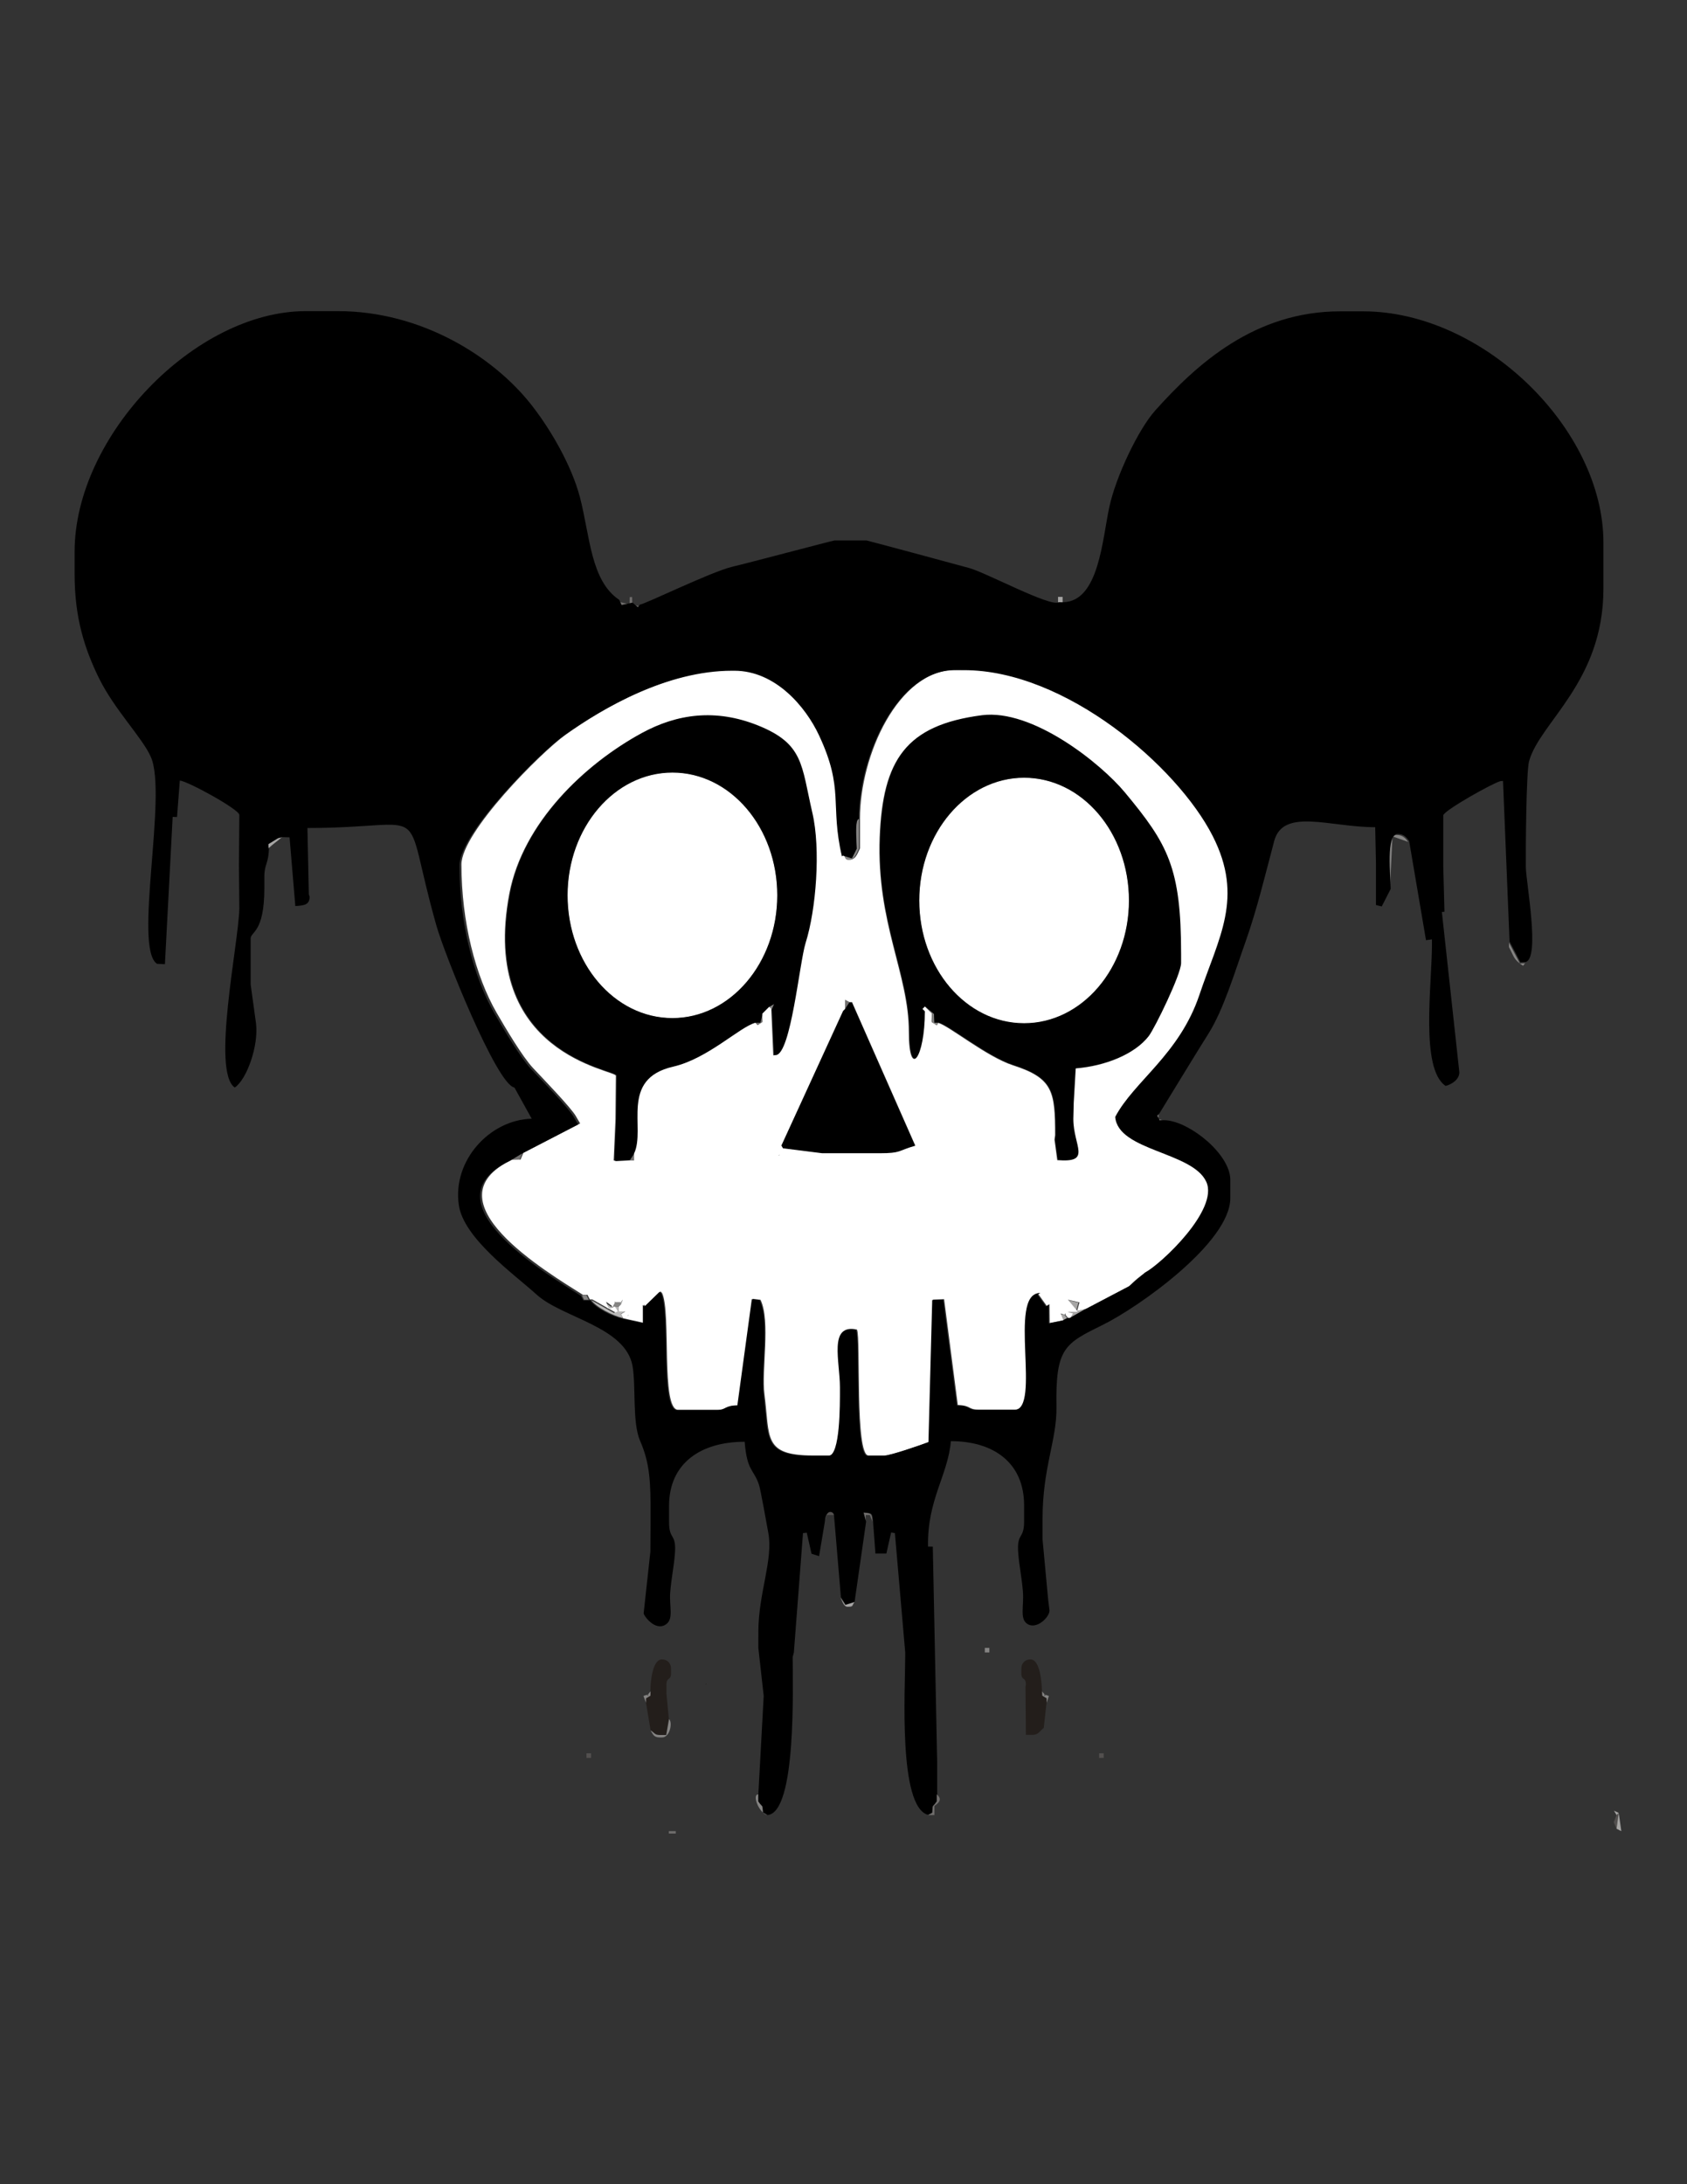 <?xml version="1.0" encoding="UTF-8"?>
<!DOCTYPE svg PUBLIC "-//W3C//DTD SVG 1.1//EN" "http://www.w3.org/Graphics/SVG/1.1/DTD/svg11.dtd">
<!-- Creator: CorelDRAW -->
<svg xmlns="http://www.w3.org/2000/svg" xml:space="preserve" width="8.5in" height="11in" style="shape-rendering:geometricPrecision; text-rendering:geometricPrecision; image-rendering:optimizeQuality; fill-rule:evenodd; clip-rule:evenodd"
viewBox="0 0 8.5 11"
 xmlns:xlink="http://www.w3.org/1999/xlink">
 <rect x="0" y="0" width="8.5" height="11" fill="#333333" stroke="none"/>
 <defs>
  <style type="text/css">
   <![CDATA[
    .str0 {stroke:white;stroke-width:0.004}
    .fil7 {fill:#231E1B}
    .fil6 {fill:#53504F}
    .fil1 {fill:#706E6D}
    .fil2 {fill:#858483}
    .fil0 {fill:#A6A5A4}
    .fil4 {fill:#B9B8B7}
    .fil3 {fill:black}
    .fil5 {fill:white}
   ]]>
  </style>
 </defs>
 <g id="Layer_x0020_1">
  <polygon class="fil0" points="5.331,3.04 5.354,3.04 5.354,3.006 5.331,3.006 "/>
  <path class="fil1" d="M3.116 3.029l0.012 0.026 0.055 -0.012 0.027 0.023 0.01 -0.013c-0.036,-0.01 -0.035,-0.002 -0.035,-0.046l-0.012 0 -0.001 0.037 -0.057 -0.014z"/>
  <path class="fil2" d="M4.247 4.309c0.006,0.01 0.008,0.023 0.023,0.023 0.038,0 0.044,-0.033 0.058,-0.058l1.1811e-005 -0.15c-0.021,0 -0.012,0.103 -0.012,0.127l0.001 0.023 -0.024 0.048 -0.045 -0.014z"/>
  <path class="fil0" d="M1.352 4.274c0.024,-0.025 0.044,-0.036 0.069,-0.058l-0.02 0.005 -0.049 0.03 0 0.023z"/>
  <path class="fil2" d="M7.003 4.482l0.013 -0.27 0.079 0.028c-0.013,-0.018 -0.027,-0.035 -0.058,-0.035 -0.06,-7.87402e-006 -0.035,0.214 -0.035,0.277z"/>
  <path class="fil2" d="M7.684 4.851l-0.026 0.001 -0.055 -0.105 0 0.023c0.027,0.05 0.021,0.06 0.071,0.094l0.01 -0.013z"/>
  <polygon class="fil1" points="4.258,5.082 4.247,5.093 4.258,5.082 4.281,5.047 4.293,5.047 4.281,5.047 4.258,5.035 "/>
  <polygon class="fil2" points="3.889,5.082 3.9,5.057 3.878,5.07 "/>
  <path class="fil2" d="M4.731 5.151l-0.023 0 -0.002 -0.044 -0.044 -0.037 0.035 0.035c0.001,0.059 -0.01,0.033 0.025,0.06l0.01 -0.013zm-0.069 -0.058l-0.012 -0.012 0.012 0.012z"/>
  <path class="fil1" d="M3.808 5.151l0.012 0.012c0.034,-0.025 0.022,0.002 0.023,-0.058l-0.012 0.046 -0.023 0z"/>
  <path class="fil1" d="M5.873 5.647l-0.035 -0.012 0 -0.023 -0.012 0.012c0.026,0.035 -0.007,0.019 0.046,0.023z"/>
  <path class="fil3" d="M4.662 5.093l-0.012 -0.012 0.012 -0.012 0.044 0.037 0.002 0.044 0.023 0c0.053,0.014 0.244,0.17 0.375,0.213 0.202,0.066 0.213,0.132 0.213,0.352l-0.003 0.023 0.014 0.103c0.177,0.015 0.081,-0.07 0.081,-0.208l0.002 -0.081 0.01 -0.173c0.148,-0.012 0.296,-0.071 0.368,-0.163 0.031,-0.04 0.163,-0.311 0.163,-0.368l0 -0.046c0,-0.434 -0.066,-0.552 -0.283,-0.813 -0.123,-0.148 -0.467,-0.422 -0.721,-0.389 -0.383,0.049 -0.5,0.224 -0.515,0.616 -0.017,0.431 0.147,0.685 0.147,0.979 0,0.243 0.081,0.131 0.081,-0.104z"/>
  <path class="fil3" d="M4.258 5.082l-0.012 0.012 -0.31 0.676 0.008 0.014 0.198 0.025 0.288 0c0.112,0 0.092,-0.013 0.181,-0.038l-0.319 -0.723 -0.012 0 -0.023 0.035z"/>
  <path class="fil1" d="M3.924 5.82c0.002,0.002 0.006,-0.006 0.006,-0.006 -0,0 -0.008,0.004 -0.006,0.006z"/>
  <polygon class="fil1" points="2.574,5.843 2.618,5.842 2.632,5.808 "/>
  <path class="fil3" d="M3.174 5.843l0.023 -0.035c0.061,-0.126 -0.075,-0.375 0.197,-0.437 0.174,-0.039 0.335,-0.2 0.414,-0.221l0.023 -3.93701e-006 0.012 -0.046 0.035 -0.035 0.023 -0.013 -0.011 0.025 0.01 0.232 0.013 -0.001c0.075,-0.006 0.118,-0.465 0.15,-0.565 0.052,-0.167 0.076,-0.473 0.034,-0.656 -0.056,-0.242 -0.044,-0.347 -0.275,-0.44 -0.213,-0.085 -0.407,-0.058 -0.585,0.039 -0.288,0.157 -0.599,0.451 -0.667,0.809 -0.154,0.812 0.537,0.887 0.537,0.917l-0.002 0.219 -0.009 0.207 0.011 0.004 0.069 -0.004z"/>
  <polygon class="fil1" points="3.174,5.843 3.197,5.843 3.197,5.808 "/>
  <path class="fil1" d="M5.688 6.477l0.081 -0.069c-0.028,0.019 -0.061,0.042 -0.081,0.069z"/>
  <polygon class="fil2" points="2.966,6.546 2.955,6.523 2.932,6.523 2.943,6.546 "/>
  <polygon class="fil2" points="3.116,6.581 3.128,6.569 3.128,6.558 3.093,6.558 3.093,6.581 "/>
  <polygon class="fil0" points="5.388,6.639 5.469,6.592 5.422,6.603 5.434,6.56 5.376,6.547 5.425,6.606 5.413,6.609 5.375,6.609 5.401,6.616 "/>
  <path class="fil4" d="M2.978 6.546c0.026,0.038 0.109,0.08 0.161,0.092l-0.011 -0.021 0.022 -0.013 -0.035 0 0 -0.023 0.012 -0.012 0.01 -0.025 -0.01 0.013 0 0.012 -0.012 0.012 -0.023 0 0 -0.023 -0.012 0.024 -0.034 -0.024c0.013,0.035 0.011,0.037 0.044,0.024l0.015 0.024 -0.012 0.006 -0.117 -0.066z"/>
  <path class="fil1" d="M3.162 6.627c0.002,0.002 0.006,-0.006 0.006,-0.006 -0,0 -0.008,0.004 -0.006,0.006z"/>
  <path class="fil0" d="M5.354 6.65l0.023 -0.012c-0.042,-0.046 0.02,-0.003 -0.037,-0.022l0.014 0.034z"/>
  <path class="fil5" d="M3.168 6.621c0,-0 -0.004,0.008 -0.006,0.006l0.006 -0.006zm-0.075 -0.063l0.035 0 0.01 -0.013 -0.01 0.025 -0.012 0.012 0 0.023 0.035 0 -0.022 0.013 0.011 0.021 0.104 0.023 0 -0.092 0.008 0.008 0.076 -0.074 0.008 0.008c0.047,0.098 -0.007,0.588 0.081,0.588l0.196 -7.87402e-006c0.053,0 0.035,-0.022 0.107,-0.023l0.073 -0.536 0.039 0.005c0.052,0.109 0.004,0.354 0.02,0.476 0.028,0.217 -0.009,0.308 0.246,0.308l0.081 -7.87402e-006c0.06,0 0.058,-0.263 0.058,-0.334l7.87402e-006 -0.012c0,-0.128 -0.058,-0.321 0.081,-0.288 0.02,0.043 -0.011,0.634 0.058,0.634l0.081 -7.87402e-006c0.032,0 0.19,-0.055 0.226,-0.069l0.019 -0.716 0.055 -0.002 0.069 0.533c0.069,0.002 0.05,0.023 0.104,0.023l0.185 -7.87402e-006c0.139,0 -0.034,-0.585 0.127,-0.588l-0.01 0.007 0.043 0.06 0.013 -0.01 0.001 0.095 0.069 -0.014 -0.014 -0.034c0.057,0.02 -0.005,-0.024 0.037,0.022l0.012 -1.1811e-005 0.013 -0.022 -0.026 -0.007 0.038 1.1811e-005 0.012 -0.003 -0.049 -0.059 0.058 0.013 -0.012 0.043 0.048 -0.011 0.219 -0.115c0.02,-0.027 0.052,-0.05 0.081,-0.069 0.082,-0.043 0.373,-0.317 0.309,-0.457 -0.069,-0.151 -0.445,-0.155 -0.459,-0.327 0.094,-0.178 0.324,-0.313 0.424,-0.614 0.097,-0.29 0.226,-0.488 0.067,-0.801 -0.178,-0.349 -0.74,-0.835 -1.253,-0.835l-0.046 -7.87402e-006c-0.291,0 -0.484,0.431 -0.484,0.75l1.1811e-005 0.15c-0.013,0.025 -0.02,0.058 -0.058,0.058 -0.016,0 -0.017,-0.013 -0.023,-0.023 -0.061,-0.26 0.013,-0.337 -0.116,-0.611 -0.066,-0.14 -0.218,-0.324 -0.426,-0.324l-0.012 -7.87402e-006c-0.326,0 -0.653,0.188 -0.849,0.328 -0.123,0.088 -0.524,0.49 -0.524,0.653 0,0.289 0.071,0.562 0.177,0.746 0.044,0.076 0.129,0.22 0.183,0.278 0.044,0.047 0.195,0.203 0.217,0.244l0.021 0.036 -0.286 0.148 -0.014 0.034 -0.044 0.001c-0.428,0.206 0.176,0.565 0.358,0.68l0.023 -3.93701e-006 0.012 0.023 0.012 0 0.117 0.066 0.012 -0.006 -0.015 -0.024c-0.033,0.014 -0.032,0.011 -0.044,-0.024l0.034 0.024 0.012 -0.024zm0.836 -0.744c0,-0 -0.004,0.008 -0.006,0.006l0.006 -0.006zm0.317 -0.721l0.012 -0.012 0 -0.046 0.023 0.012 0.012 0 0.319 0.723c-0.089,0.025 -0.069,0.038 -0.181,0.038l-0.288 0 -0.198 -0.025 -0.008 -0.014 0.31 -0.676zm0.484 0.058l-0.01 0.013c-0.035,-0.026 -0.024,-0 -0.025,-0.06l-0.035 -0.035 -0.012 0.012 0.012 0.012c0,0.235 -0.081,0.347 -0.081,0.104 0,-0.293 -0.163,-0.547 -0.147,-0.979 0.015,-0.391 0.132,-0.566 0.515,-0.616 0.255,-0.033 0.598,0.241 0.721,0.389 0.217,0.261 0.283,0.379 0.283,0.813l0 0.046c0,0.057 -0.132,0.327 -0.163,0.368 -0.071,0.092 -0.22,0.151 -0.368,0.163l-0.01 0.173 -0.002 0.081c0,0.138 0.096,0.222 -0.081,0.208l-0.014 -0.103 0.003 -0.023c0,-0.221 -0.011,-0.287 -0.213,-0.352 -0.132,-0.043 -0.322,-0.199 -0.375,-0.213zm-0.842 -0.069l-0.012 -0.012 -0.035 0.035c-0.001,0.059 0.01,0.033 -0.023,0.058l-0.012 -0.012c-0.079,0.021 -0.24,0.181 -0.414,0.221 -0.272,0.062 -0.137,0.31 -0.197,0.437l0 0.035 -0.023 0 -0.069 0.004 -0.011 -0.004 0.009 -0.207 0.002 -0.219c0,-0.03 -0.691,-0.106 -0.537,-0.917 0.068,-0.358 0.379,-0.652 0.667,-0.809 0.178,-0.097 0.372,-0.124 0.585,-0.039 0.232,0.093 0.219,0.198 0.275,0.44 0.043,0.183 0.019,0.489 -0.034,0.656 -0.031,0.1 -0.074,0.559 -0.15,0.565l-0.013 0.001 -0.01 -0.232z"/>
  <path class="fil6" d="M4.154 7.665l0.012 -0.035 0.035 0c0,-0.015 -0.04,-0.036 -0.046,0.035z"/>
  <path class="fil1" d="M4.362 7.665l0 -0.035 0.021 0 0.013 0.034c-0.004,-0.042 -0.004,-0.043 -0.048,-0.046l0.013 0.046z"/>
  <path class="fil3" d="M4.247 4.309l0.045 0.014 0.024 -0.048 -0.001 -0.023c0,-0.024 -0.009,-0.127 0.012,-0.127 1.1811e-005,-0.318 0.193,-0.75 0.484,-0.75l0.046 -7.87402e-006c0.512,0 1.075,0.485 1.253,0.835 0.159,0.312 0.03,0.511 -0.067,0.801 -0.101,0.3 -0.33,0.435 -0.424,0.614 0.014,0.172 0.39,0.175 0.459,0.327 0.064,0.14 -0.228,0.414 -0.309,0.457l-0.081 0.069 -0.219 0.115 -0.081 0.046 -0.012 0 -0.023 0.012 -0.069 0.014 -0.001 -0.095 -0.013 0.01 -0.043 -0.06 0.01 -0.007c-0.16,0.004 0.012,0.588 -0.127,0.588l-0.185 -7.87402e-006c-0.053,0 -0.035,-0.022 -0.104,-0.023l-0.069 -0.533 -0.055 0.002 -0.019 0.716c-0.036,0.014 -0.195,0.069 -0.226,0.069l-0.081 -7.87402e-006c-0.069,0 -0.037,-0.592 -0.058,-0.634 -0.138,-0.032 -0.081,0.16 -0.081,0.288l7.87402e-006 0.012c0,0.071 0.002,0.334 -0.058,0.334l-0.081 -7.87402e-006c-0.254,0 -0.218,-0.091 -0.246,-0.308 -0.016,-0.122 0.033,-0.367 -0.02,-0.476l-0.039 -0.005 -0.073 0.536c-0.072,0.001 -0.053,0.023 -0.107,0.023l-0.196 -7.87402e-006c-0.088,0 -0.034,-0.491 -0.081,-0.588l-0.008 -0.008 -0.076 0.074 -0.008 -0.008 0 0.092 -0.104 -0.023c-0.053,-0.012 -0.136,-0.054 -0.161,-0.092l-0.012 -3.93701e-006 -0.023 0 -0.012 -0.023c-0.182,-0.115 -0.786,-0.475 -0.358,-0.68l0.058 -0.035 0.286 -0.148 -0.021 -0.036c-0.022,-0.042 -0.173,-0.198 -0.217,-0.244 -0.054,-0.058 -0.139,-0.202 -0.183,-0.278 -0.106,-0.183 -0.177,-0.457 -0.177,-0.746 0,-0.163 0.401,-0.565 0.524,-0.653 0.196,-0.14 0.523,-0.328 0.849,-0.328l0.012 -7.87402e-006c0.208,0 0.36,0.183 0.426,0.324 0.129,0.274 0.055,0.35 0.116,0.611zm-2.895 -0.035l0 -0.023 0.049 -0.03 0.02 -0.005 0.038 0.001 0.029 0.346 0.014 -0.001c0.034,-0.003 0.058,-0.008 0.058,-0.046l-0.004 -0.012 -0.007 -0.334c0.648,0 0.466,-0.156 0.65,0.492 0.04,0.142 0.304,0.801 0.393,0.815l0.087 0.157c-0.21,0.005 -0.401,0.21 -0.367,0.436 0.025,0.168 0.282,0.35 0.392,0.45 0.129,0.117 0.447,0.161 0.483,0.359 0.018,0.102 -0.002,0.285 0.038,0.377 0.051,0.116 0.053,0.213 0.053,0.374l-0.001 0.184 -0.034 0.311c-0.001,0.009 0.057,0.093 0.112,0.056 0.041,-0.028 0.016,-0.091 0.022,-0.163 0.006,-0.073 0.017,-0.119 0.023,-0.187 0.01,-0.114 -0.029,-0.07 -0.029,-0.166l0 -0.081c0,-0.216 0.161,-0.323 0.381,-0.323 0.012,0.149 0.044,0.135 0.072,0.216 0.008,0.023 0.041,0.209 0.047,0.242 0.026,0.135 -0.05,0.305 -0.05,0.499l-7.87402e-005 0.081 0.027 0.242 -0.027 0.496 0 0.035c0.025,0.037 0.019,0.008 0.024,0.056l0.022 0.013c0.147,-0.012 0.127,-0.647 0.127,-0.796l0.006 -0.023 0.046 -0.601 0.019 -0.002 0.024 0.106 0.038 0.012 0.029 -0.173c0.006,-0.071 0.046,-0.05 0.046,-0.035l0.035 0.415 0.024 0.037 0.045 -0.014 0.058 -0.404 -0.013 -0.046c0.044,0.003 0.044,0.003 0.048,0.046l0.012 0.161 0.055 -0 0.024 -0.106 0.019 0.003 0.052 0.6 0 0.023c0,0.16 -0.036,0.755 0.115,0.796l0.023 -0.012c0.004,-0.05 -0.002,-0.021 0.023,-0.058l0 -0.035 -0 -0.162 -0.022 -1.084 -0.024 0c-0.005,-0.235 0.101,-0.361 0.115,-0.531 0.217,-3.93701e-006 0.369,0.11 0.369,0.323l0 0.081c0,0.096 -0.039,0.052 -0.029,0.166 0.006,0.068 0.017,0.115 0.023,0.187 0.006,0.072 -0.017,0.138 0.022,0.163 0.046,0.031 0.112,-0.033 0.112,-0.067l-0.007 -0.057 -0.028 -0.301 0 -0.104c0,-0.26 0.073,-0.397 0.07,-0.565 -0.005,-0.297 0.042,-0.317 0.234,-0.412 0.181,-0.089 0.642,-0.415 0.642,-0.638l0 -0.092c0,-0.128 -0.2,-0.29 -0.323,-0.3 -0.054,-0.004 -0.02,0.012 -0.046,-0.023l0.012 -0.012c0.001,-0.002 0.22,-0.36 0.246,-0.4 0.077,-0.121 0.136,-0.319 0.189,-0.468 0.056,-0.158 0.099,-0.337 0.143,-0.503 0.045,-0.169 0.28,-0.07 0.509,-0.07l0.004 0.184 -3.54331e-005 0.208 0.029 0.007 0.045 -0.088c0,-0.063 -0.025,-0.277 0.035,-0.277 0.031,-7.87402e-006 0.044,0.016 0.058,0.035l0.085 0.5 0.03 -0.004 0 0.023c0,0.208 -0.06,0.629 0.069,0.715 0.031,-0.008 0.069,-0.032 0.069,-0.069l-0.005 -0.046 -0.083 -0.761 0.013 -0.001 -0.006 -0.231 0 -0.254c0,-0.024 0.253,-0.165 0.288,-0.173l0.013 -0.001 0.033 0.808 0.055 0.105 0.026 -0.001c0.074,-0.02 0.002,-0.402 0.001,-0.478 -0.001,-0.088 0.002,-0.478 0.016,-0.532 0.053,-0.197 0.375,-0.399 0.375,-0.871l7.87402e-006 -0.231c0,-0.573 -0.606,-1.165 -1.211,-1.165l-0.115 -1.1811e-005c-0.432,0 -0.724,0.267 -0.932,0.499 -0.087,0.097 -0.199,0.336 -0.231,0.484 -0.036,0.163 -0.052,0.478 -0.233,0.482l-0.023 -1.1811e-005c-0.04,0.026 -0.368,-0.15 -0.45,-0.172 -0.057,-0.016 -0.514,-0.139 -0.518,-0.139l-0.161 0c-0.008,0 -0.444,0.116 -0.514,0.132 -0.107,0.025 -0.443,0.19 -0.467,0.191l-0.01 0.013 -0.027 -0.023 -0.055 0.012 -0.012 -0.026c-0.144,-0.096 -0.147,-0.321 -0.198,-0.517 -0.043,-0.163 -0.151,-0.347 -0.247,-0.468 -0.189,-0.239 -0.55,-0.469 -0.973,-0.469l-0.161 -1.1811e-005c-0.559,0 -1.165,0.63 -1.165,1.211l0 0.115c0,0.218 0.05,0.374 0.123,0.523 0.079,0.16 0.219,0.3 0.261,0.396 0.085,0.19 -0.089,0.962 0.031,1.042l0.04 0.002 0.039 -0.742 0.022 0.001 0.014 -0.184c0.042,0.004 0.3,0.146 0.3,0.173l-0.002 0.254 0.002 0.219c-0.004,0.173 -0.141,0.821 -0.023,0.9 0.061,-0.041 0.121,-0.212 0.107,-0.323l-0.027 -0.196 0 -0.231c0,-0.036 0.069,-0.028 0.069,-0.254l0 -0.058c0,-0.065 0.023,-0.066 0.023,-0.15z"/>
  <path class="fil0" d="M4.304 8.069l-0.045 0.014 -0.024 -0.037c0.008,0.015 0.016,0.046 0.035,0.046 0.032,-7.87402e-006 0.021,-0.005 0.035,-0.023z"/>
  <polygon class="fil1" points="3.555,8.322 3.555,8.299 "/>
  <polygon class="fil2" points="4.962,8.322 4.985,8.322 4.985,8.299 4.962,8.299 "/>
  <path class="fil7" d="M3.278 8.518l-0.001 0.022 -0.022 0.013 0 0.023 0.023 0.138c0.021,0.014 0.02,0.023 0.046,0.023l0.032 -0 0.014 -0.08 -0.012 -0.127 0 -0.046c0,-0.04 0.023,-0.018 0.023,-0.058l0 -0.023c0,-0.027 -0.019,-0.046 -0.046,-0.046 -0.046,0 -0.058,0.107 -0.058,0.161z"/>
  <path class="fil7" d="M3.555 8.484c0.002,0.002 0.006,-0.006 0.006,-0.006 -0,0 -0.008,0.004 -0.006,0.006z"/>
  <polygon class="fil1" points="4.985,8.479 4.962,8.479 "/>
  <path class="fil2" d="M3.255 8.576l0 -0.023 0.022 -0.013 0.001 -0.022c-0.042,0.046 0.02,0.003 -0.036,0.023l0.013 0.034z"/>
  <path class="fil2" d="M5.273 8.576l0.012 -0.035c-0.057,-0.021 0.01,0.024 -0.035,-0.023l0.001 0.022 0.022 0.013 0 0.023z"/>
  <path class="fil7" d="M5.273 8.576l0 -0.023 -0.022 -0.013 -0.001 -0.022c-0.001,-0.047 -0.01,-0.161 -0.058,-0.161 -0.027,0 -0.046,0.019 -0.046,0.046l0 0.023c0,0.04 0.023,0.018 0.023,0.058l-0.002 0.011 0.002 0.242 0.035 0c0.028,0 0.034,-0.019 0.055,-0.035l0.014 -0.127z"/>
  <path class="fil2" d="M3.278 8.715c0.012,0.018 0.015,0.035 0.046,0.035l0.012 0c0.04,0 0.054,-0.076 0.035,-0.092l-0.014 0.08 -0.032 0c-0.026,0 -0.025,-0.009 -0.046,-0.023z"/>
  <polygon class="fil6" points="2.955,8.853 2.978,8.853 2.978,8.83 2.955,8.83 "/>
  <polygon class="fil6" points="5.538,8.853 5.561,8.853 5.561,8.83 5.538,8.83 "/>
  <path class="fil2" d="M3.866 9.141l-0.022 -0.013c-0.005,-0.048 0.001,-0.019 -0.024,-0.056l0 -0.035c-0.031,0 0.002,0.092 0.046,0.104z"/>
  <path class="fil1" d="M4.673 9.141l0.035 0 0 -0.046c0.018,-0.013 0.044,-0.031 0.012,-0.058l0 0.035c-0.025,0.037 -0.019,0.008 -0.023,0.058l-0.023 0.012z"/>
  <polygon class="fil6" points="8.145,9.21 8.156,9.13 8.145,9.141 8.131,9.177 "/>
  <polygon class="fil0" points="8.145,9.141 8.156,9.13 8.145,9.21 8.169,9.222 8.156,9.13 8.132,9.119 "/>
  <polygon class="fil1" points="3.37,9.234 3.405,9.234 3.405,9.222 3.37,9.222 "/>
  <polygon class="fil1" points="3.52,9.229 3.497,9.229 "/>
  <polygon class="fil1" points="5.042,9.229 5.019,9.229 "/>
  <polygon class="fil1" points="5.158,9.229 5.135,9.229 "/>
  <path class="fil5 str0" d="M3.388 3.893c0.291,0 0.526,0.276 0.526,0.616 0,0.34 -0.236,0.616 -0.526,0.616 -0.291,0 -0.526,-0.276 -0.526,-0.616 0,-0.34 0.236,-0.616 0.526,-0.616z"/>
  <path class="fil5 str0" d="M5.16 3.919c0.291,0 0.526,0.276 0.526,0.616 0,0.34 -0.236,0.616 -0.526,0.616 -0.291,-7.87402e-006 -0.526,-0.276 -0.526,-0.616 0,-0.34 0.236,-0.616 0.526,-0.616z"/>
 </g>
</svg>
